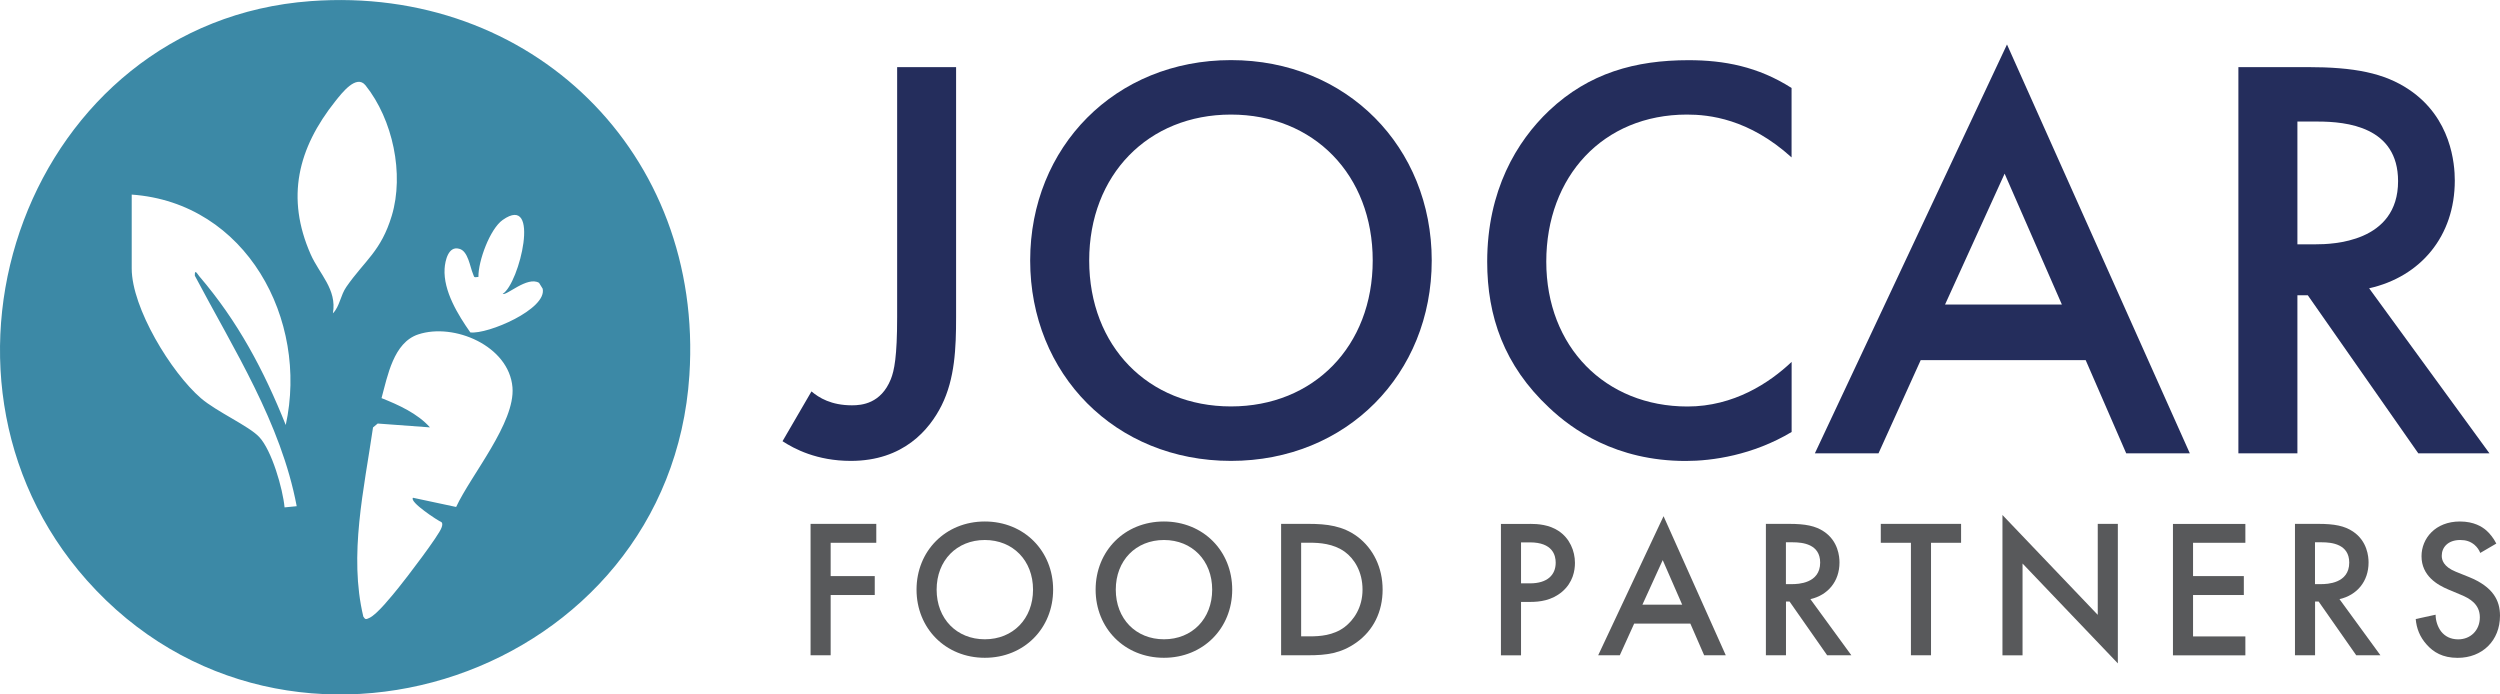<?xml version="1.0" encoding="UTF-8"?> <svg xmlns="http://www.w3.org/2000/svg" width="270" height="75" viewBox="0 0 270 75" fill="none"><g clip-path="url(#clip0_5_1055)"><path d="M94.646 58.621H89.711V62.218H94.473V64.262H89.711V70.769H87.541V56.578H94.639V58.621H94.646Z" fill="#58595B"></path><path d="M113.738 63.681C113.738 67.851 110.611 71.041 106.362 71.041C102.113 71.041 98.986 67.851 98.986 63.681C98.986 59.511 102.113 56.321 106.362 56.321C110.611 56.321 113.738 59.511 113.738 63.681ZM111.568 63.681C111.568 60.536 109.398 58.32 106.362 58.32C103.326 58.32 101.156 60.529 101.156 63.681C101.156 66.833 103.326 69.043 106.362 69.043C109.398 69.043 111.568 66.833 111.568 63.681Z" fill="#58595B"></path><path d="M133.079 63.681C133.079 67.851 129.952 71.041 125.703 71.041C121.453 71.041 118.327 67.851 118.327 63.681C118.327 59.511 121.453 56.321 125.703 56.321C129.952 56.321 133.079 59.511 133.079 63.681ZM130.916 63.681C130.916 60.536 128.747 58.32 125.71 58.32C122.674 58.32 120.504 60.529 120.504 63.681C120.504 66.833 122.674 69.043 125.71 69.043C128.747 69.043 130.916 66.833 130.916 63.681Z" fill="#58595B"></path><path d="M141.329 56.578C143.303 56.578 145.028 56.789 146.603 57.958C148.328 59.255 149.323 61.321 149.323 63.681C149.323 66.041 148.343 68.085 146.475 69.404C144.817 70.573 143.265 70.769 141.291 70.769H138.36V56.578H141.336H141.329ZM140.523 68.726H141.457C142.519 68.726 143.988 68.643 145.217 67.723C146.196 66.976 147.153 65.619 147.153 63.681C147.153 61.743 146.264 60.34 145.239 59.594C144.004 58.704 142.497 58.614 141.457 58.614H140.523V68.718V68.726Z" fill="#58595B"></path><path d="M165.228 56.578C166.102 56.578 167.307 56.661 168.332 57.347C169.522 58.131 170.095 59.496 170.095 60.793C170.095 61.622 169.884 62.897 168.716 63.9C167.586 64.857 166.29 65.008 165.25 65.008H164.271V70.777H162.101V56.585H165.228V56.578ZM164.271 63.002H165.25C167.119 63.002 168.015 62.09 168.015 60.77C168.015 59.986 167.699 58.576 165.228 58.576H164.271V63.002Z" fill="#58595B"></path><path d="M182.549 67.346H176.492L174.939 70.77H172.604L179.663 55.748L186.384 70.77H184.048L182.557 67.346H182.549ZM181.675 65.303L179.573 60.492L177.381 65.303H181.675Z" fill="#58595B"></path><path d="M193.24 56.578C194.966 56.578 196.066 56.789 196.985 57.407C198.537 58.448 198.665 60.129 198.665 60.748C198.665 62.791 197.414 64.277 195.523 64.707L199.946 70.769H197.332L193.27 64.963H192.886V70.769H190.716V56.578H193.248H193.24ZM192.879 63.085H193.557C194.152 63.085 196.578 63.025 196.578 60.763C196.578 58.764 194.687 58.568 193.625 58.568H192.879V63.078V63.085Z" fill="#58595B"></path><path d="M208.55 58.621V70.769H206.38V58.621H203.125V56.578H211.797V58.621H208.543H208.55Z" fill="#58595B"></path><path d="M216.265 70.769V55.62L226.557 66.403V56.578H228.727V71.644L218.435 60.861V70.777H216.265V70.769Z" fill="#58595B"></path><path d="M242.5 58.621H236.849V62.218H242.334V64.262H236.849V68.734H242.5V70.777H234.679V56.585H242.5V58.629V58.621Z" fill="#58595B"></path><path d="M250.381 56.578C252.106 56.578 253.206 56.789 254.125 57.407C255.677 58.448 255.805 60.129 255.805 60.748C255.805 62.791 254.555 64.277 252.664 64.707L257.086 70.769H254.472L250.411 64.963H250.027V70.769H247.857V56.578H250.388H250.381ZM250.019 63.085H250.697C251.292 63.085 253.718 63.025 253.718 60.763C253.718 58.764 251.827 58.568 250.765 58.568H250.019V63.078V63.085Z" fill="#58595B"></path><path d="M267.875 59.73C267.747 59.413 267.559 59.111 267.235 58.832C266.79 58.47 266.323 58.32 265.705 58.32C264.387 58.32 263.709 59.104 263.709 60.024C263.709 60.446 263.86 61.193 265.238 61.751L266.662 62.324C269.277 63.387 270 64.88 270 66.494C270 69.193 268.086 71.048 265.427 71.048C263.792 71.048 262.812 70.43 262.089 69.623C261.32 68.771 260.981 67.836 260.899 66.856L263.046 66.388C263.046 67.089 263.302 67.753 263.641 68.198C264.048 68.711 264.643 69.05 265.487 69.05C266.805 69.05 267.823 68.092 267.823 66.667C267.823 65.242 266.715 64.624 265.781 64.239L264.417 63.666C263.249 63.176 261.524 62.196 261.524 60.069C261.524 58.154 263.016 56.321 265.668 56.321C267.197 56.321 268.071 56.894 268.516 57.279C268.9 57.618 269.299 58.108 269.601 58.704L267.86 59.722L267.875 59.73Z" fill="#58595B"></path><path d="M103.258 7.247V34.265C103.258 37.583 103.13 40.893 101.698 43.774C100.387 46.398 97.577 49.776 91.889 49.776C88.204 49.776 85.763 48.464 84.513 47.65L87.639 42.273C88.453 42.959 89.764 43.774 92.017 43.774C93.079 43.774 95.143 43.585 96.206 40.961C96.582 40.026 96.891 38.518 96.891 34.265V7.247H103.265H103.258Z" fill="#242D5C"></path><path d="M154.627 28.134C154.627 40.395 145.443 49.776 132.943 49.776C120.444 49.776 111.259 40.395 111.259 28.134C111.259 15.873 120.444 6.492 132.943 6.492C145.443 6.492 154.627 15.873 154.627 28.134ZM148.253 28.134C148.253 18.874 141.879 12.374 132.943 12.374C124.007 12.374 117.633 18.882 117.633 28.134C117.633 37.386 124.007 43.894 132.943 43.894C141.879 43.894 148.253 37.386 148.253 28.134Z" fill="#242D5C"></path><path d="M193.496 17.004C188.87 12.812 184.561 12.374 182.187 12.374C173.124 12.374 166.998 19.07 166.998 28.262C166.998 37.455 173.372 43.902 182.248 43.902C187.251 43.902 191.123 41.338 193.496 39.084V46.654C189.307 49.158 184.938 49.784 182.059 49.784C174.495 49.784 169.748 46.345 167.307 44.03C162.432 39.468 160.617 34.144 160.617 28.27C160.617 20.578 163.804 15.262 167.307 11.944C171.617 7.88 176.62 6.5 182.368 6.5C186.181 6.5 189.865 7.186 193.489 9.501V17.004H193.496Z" fill="#242D5C"></path><path d="M225.246 38.895H207.435L202.877 48.962H196.005L216.755 4.803L236.502 48.962H229.631L225.254 38.895H225.246ZM222.684 32.892L216.499 18.754L210.064 32.892H222.684Z" fill="#242D5C"></path><path d="M249.183 7.247C254.246 7.247 257.493 7.872 260.183 9.682C264.741 12.744 265.118 17.691 265.118 19.5C265.118 25.503 261.433 29.884 255.866 31.136L268.862 48.962H261.177L249.243 31.89H248.12V48.962H241.746V7.247H249.183ZM248.12 26.385H250.117C251.865 26.385 258.992 26.196 258.992 19.568C258.992 13.686 253.432 13.128 250.305 13.128H248.12V26.392V26.385Z" fill="#242D5C"></path><path d="M33.55 0.121C57.411 -1.636 76.021 16.552 74.454 40.516C72.337 73.009 31.041 87.05 9.373 62.663C-10.586 40.185 3.127 2.353 33.55 0.121ZM35.961 33.835C36.707 33.059 36.76 31.905 37.415 30.97C39.412 28.104 41.153 27.139 42.313 23.293C43.669 18.784 42.426 12.91 39.48 9.222C38.493 7.986 36.926 10.044 36.225 10.919C32.157 16.024 30.861 21.355 33.55 27.463C34.492 29.605 36.406 31.234 35.954 33.835H35.961ZM14.225 21.001V28.994C14.225 33.255 18.489 40.237 21.699 43.005C23.387 44.46 26.867 45.998 27.99 47.19C29.354 48.638 30.544 52.785 30.733 54.798L32.044 54.67C30.341 45.652 25.263 37.772 21.043 29.778C21.006 28.979 21.322 29.597 21.518 29.831C25.692 34.71 28.48 39.958 30.861 45.9C33.347 34.514 26.596 21.898 14.232 21.016L14.225 21.001ZM54.292 31.739C56.101 30.631 58.451 20.828 54.292 23.753C52.913 24.726 51.64 28.202 51.67 29.907C51.12 29.982 51.241 29.944 51.083 29.575C50.766 28.851 50.555 27.086 49.591 26.868C48.431 26.536 48.069 28.142 48.016 29.024C47.873 31.422 49.47 34.016 50.796 35.901C52.68 36.128 59.092 33.383 58.609 31.181L58.218 30.547C56.952 29.786 54.631 32.018 54.285 31.731L54.292 31.739ZM49.267 54.746C50.864 51.3 55.664 45.652 55.347 41.828C54.97 37.349 49.033 34.838 45.176 36.113C42.494 36.995 41.861 40.599 41.205 42.997C43.044 43.729 45.093 44.649 46.434 46.157L40.791 45.742L40.286 46.164C39.322 52.815 37.649 59.934 39.239 66.592C39.457 66.954 39.555 66.886 39.887 66.736C40.723 66.366 42.343 64.33 43.013 63.508C43.804 62.543 47.444 57.785 47.692 56.97C47.752 56.782 47.82 56.593 47.707 56.412C47.3 56.239 44.166 54.203 44.603 53.758L49.267 54.753V54.746Z" fill="#3C89A6"></path></g><defs><clipPath id="clip0_5_1055"><rect width="270" height="75" fill="white"></rect></clipPath></defs></svg> 